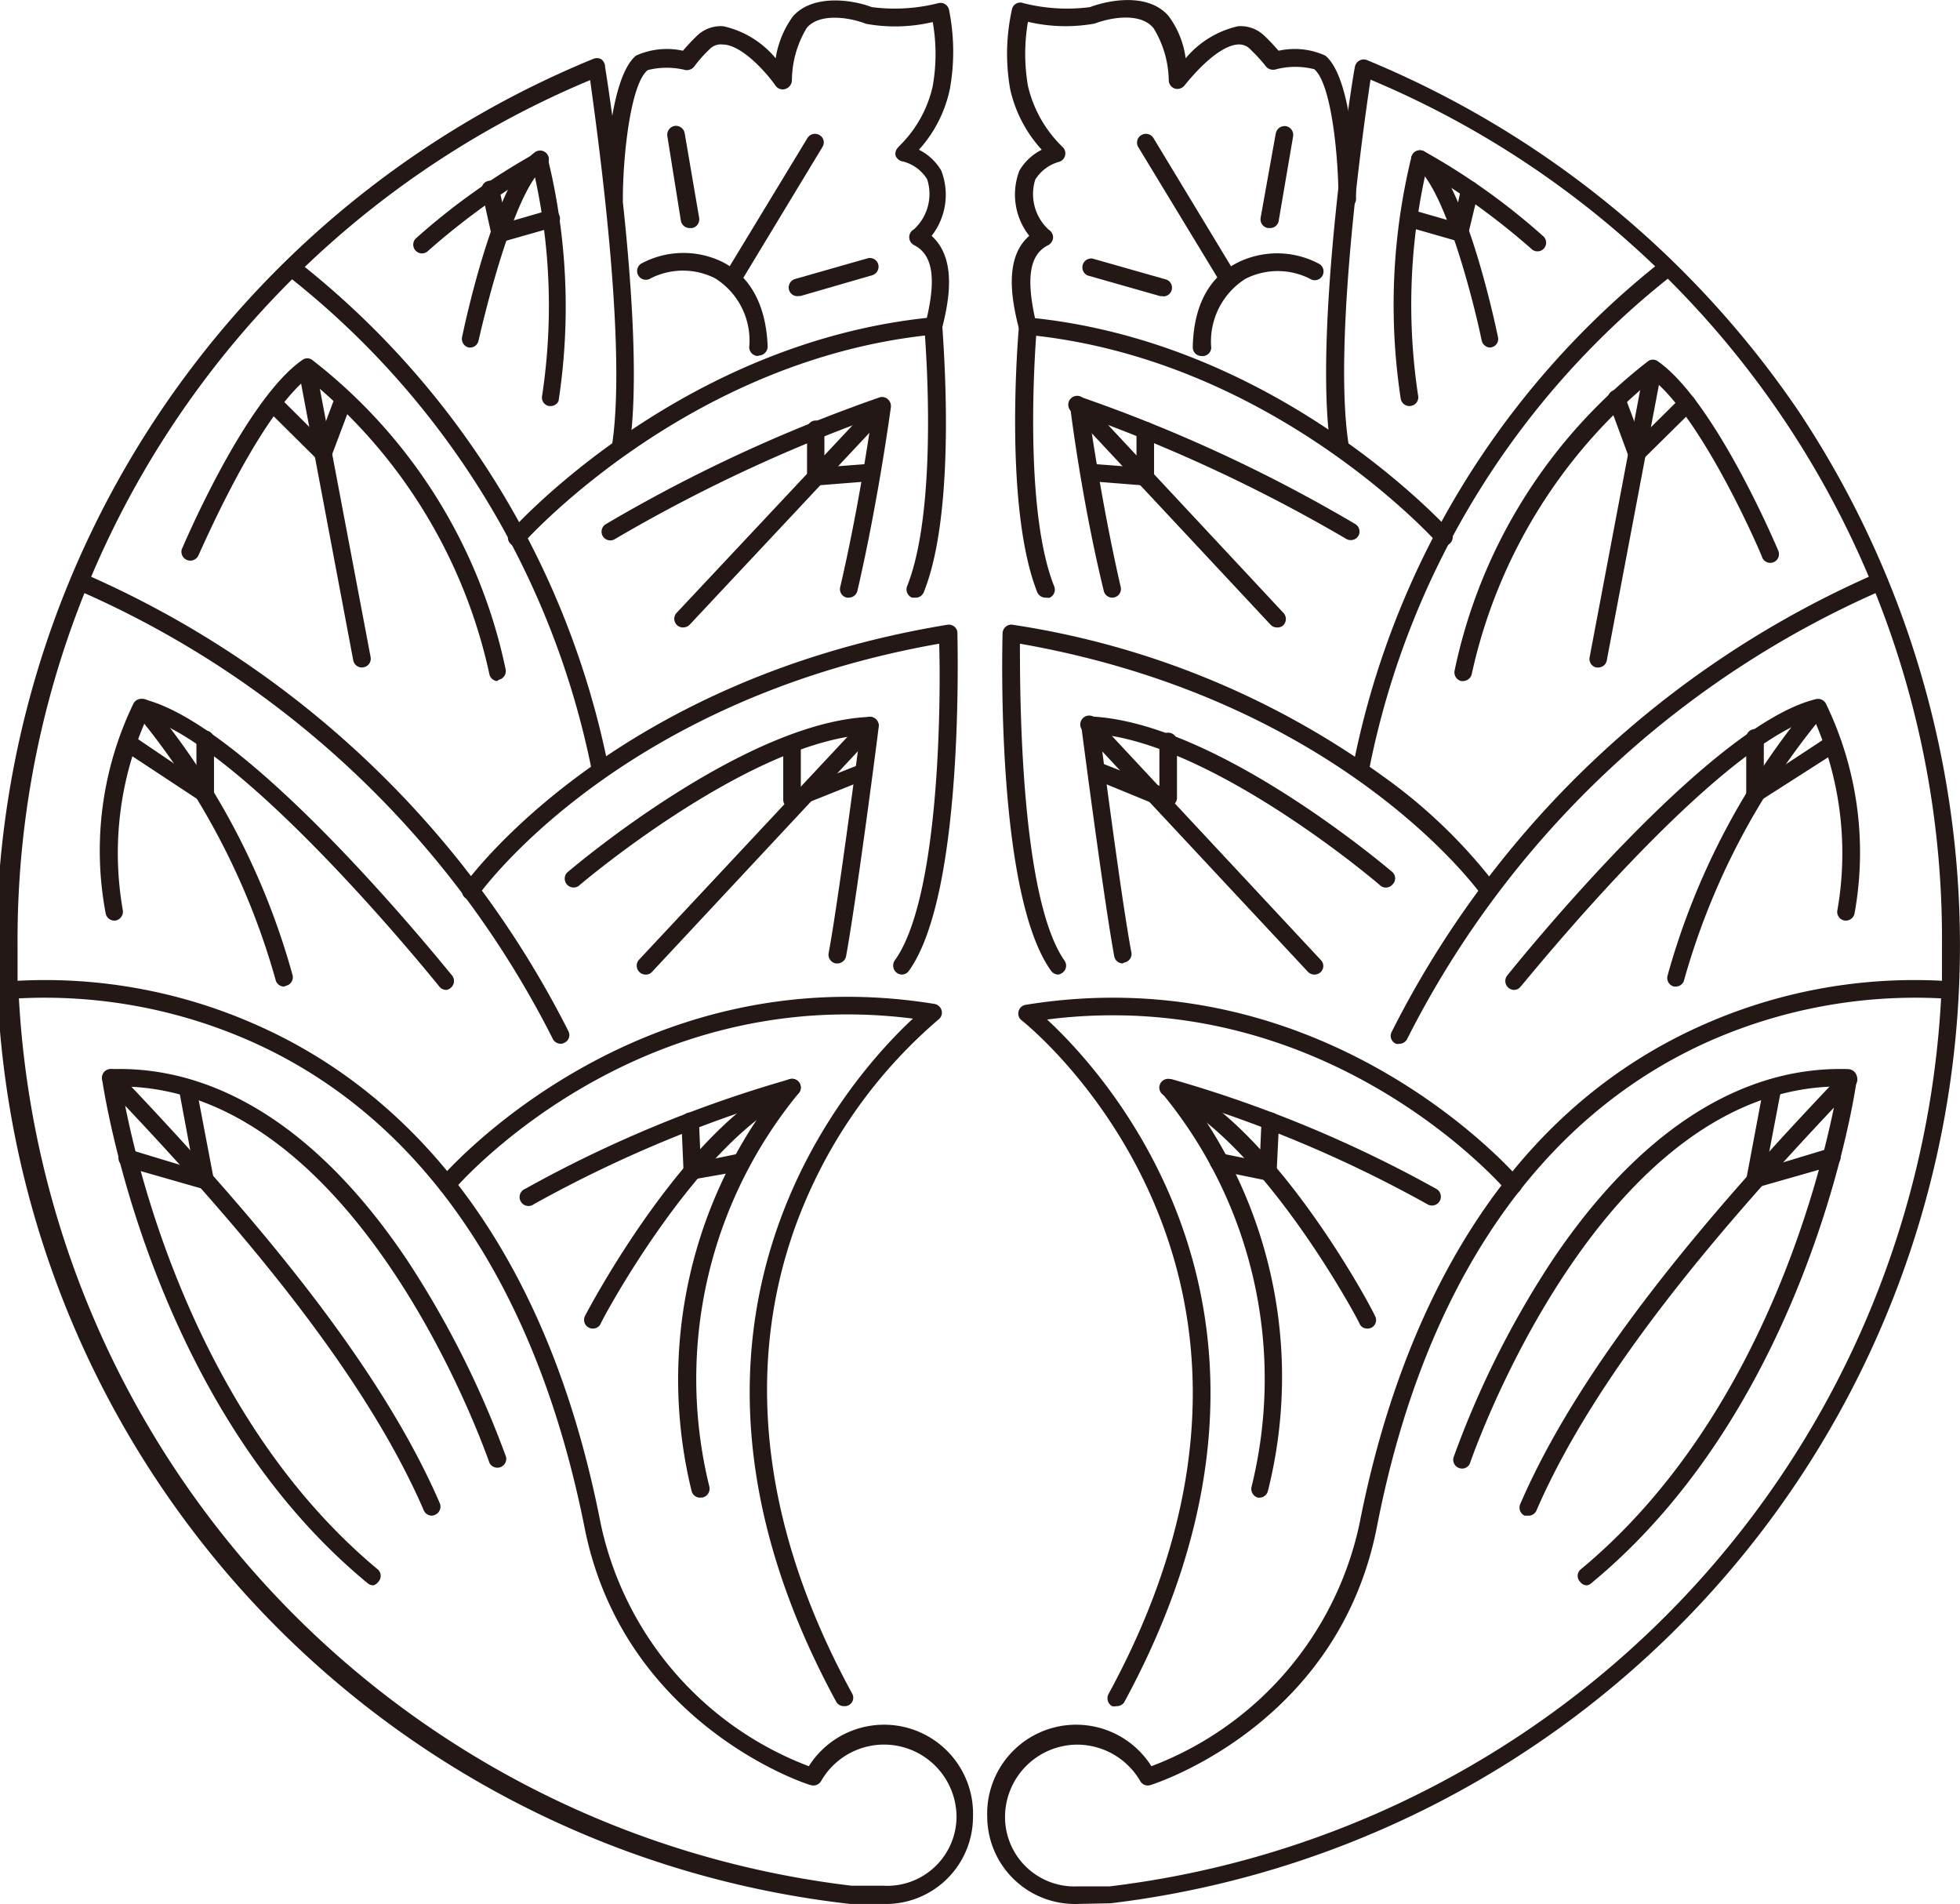 <svg xmlns="http://www.w3.org/2000/svg" viewBox="0 0 88.11 85.57"><defs><style>.cls-1{fill:#231815;}</style></defs><title>logo</title><g id="レイヤー_2" data-name="レイヤー 2"><g id="footer"><path class="cls-1" d="M37.94,76.68a.39.39,0,0,1-.35-.2c-9.32-17.15.69-28.14,3.45-30.7-12.66-1.61-20.56,7.6-20.64,7.7a.41.41,0,0,1-.56.05.42.42,0,0,1-.05-.56c.09-.1,8.62-10.06,22.22-7.85a.41.41,0,0,1,.32.29.39.39,0,0,1-.14.41,22.12,22.12,0,0,0-5.89,7.94c-2.08,4.71-3.42,12.4,2,22.34a.38.38,0,0,1-.34.58Z"/><path class="cls-1" d="M25.2,46.91a.4.4,0,0,1-.36-.24A43.23,43.23,0,0,0,3.44,26.5a.4.4,0,0,1,.31-.73A44.1,44.1,0,0,1,25.56,46.36a.38.38,0,0,1-.2.51A.29.29,0,0,1,25.2,46.91Z"/><path class="cls-1" d="M40.54,43.8a.4.4,0,0,1-.23-.08.41.41,0,0,1-.09-.55c2.08-2.88,2.07-12.09,2-14.24C27.71,31.48,21.54,40.18,21.48,40.27a.4.4,0,0,1-.55.1.41.41,0,0,1-.1-.55c.07-.09,6.53-9.24,21.75-11.74a.4.4,0,0,1,.32.08.37.37,0,0,1,.14.29c0,.48.32,11.71-2.18,15.18A.39.39,0,0,1,40.54,43.8Z"/><path class="cls-1" d="M27,35a.38.38,0,0,1-.39-.34A37.62,37.62,0,0,0,13,12.45a.4.4,0,0,1,.49-.62A38.45,38.45,0,0,1,27.37,34.58.4.4,0,0,1,27,35Z"/><path class="cls-1" d="M41.14,26.86l-.14,0a.4.4,0,0,1-.22-.52c1.28-3.21.92-9.6.8-11.26-10.82,1.23-18,9.26-18.06,9.34a.39.39,0,1,1-.59-.52c.07-.09,7.62-8.54,19-9.64a.39.39,0,0,1,.29.09.38.38,0,0,1,.14.26c0,.34.71,8.16-.83,12A.39.39,0,0,1,41.14,26.86Z"/><path class="cls-1" d="M39.69,85.57l-1.47,0A43.21,43.21,0,0,1,26.66,2.65a.43.43,0,0,1,.35,0A.42.42,0,0,1,27.2,3c.08.48,1.86,11.74,1.11,17a.39.39,0,0,1-.44.34.4.4,0,0,1-.34-.45c.65-4.56-.69-14-1-16.29A41.87,41.87,0,0,0,.79,42.52q0,.78,0,1.56a23.4,23.4,0,0,1,10.91,2.06C17.19,48.61,24.27,54.48,27,68.46a15,15,0,0,0,9.36,10.92,4,4,0,0,1,7.38,2.29A3.92,3.92,0,0,1,39.69,85.57ZM.85,44.87A42.52,42.52,0,0,0,38.28,84.75l1.41,0A3.12,3.12,0,0,0,43,81.67a3.26,3.26,0,0,0-6.09-1.62.4.4,0,0,1-.46.18c-.08,0-8.43-2.67-10.18-11.62C24.11,57.81,19,50.29,11.41,46.86A22.9,22.9,0,0,0,.85,44.87Z"/><path class="cls-1" d="M42,15h-.1a.4.4,0,0,1-.29-.48c.5-2,.33-3.08-.53-3.51a.4.4,0,0,1,0-.7,2.15,2.15,0,0,0,.6-2.25,1.79,1.79,0,0,0-1.08-.8A.43.43,0,0,1,40.26,7a.4.4,0,0,1,.1-.36l.06-.07a5.41,5.41,0,0,0,1.51-2.7,8.27,8.27,0,0,0,0-2.88,7.33,7.33,0,0,1-3,.08c-.76-.3-2.09-.49-2.66.18a4.6,4.6,0,0,0-.67,2.34A.42.42,0,0,1,35.3,4a.39.39,0,0,1-.43-.14C34.5,3.32,33.36,2,32.48,2a.7.7,0,0,0-.59.22A6,6,0,0,0,31.2,3a.43.43,0,0,1-.38.15,3.48,3.48,0,0,0-1.7,0C28.35,3.75,28,7,28,8.94a.38.38,0,0,1-.4.39.39.39,0,0,1-.39-.4c0-.54.09-5.35,1.38-6.43a3.37,3.37,0,0,1,2.11-.22c.13-.15.35-.4.62-.66a1.54,1.54,0,0,1,1.2-.44,4.26,4.26,0,0,1,2.35,1.44A4.29,4.29,0,0,1,35.65.73c.89-1,2.65-.75,3.54-.41a8,8,0,0,0,3-.18.39.39,0,0,1,.47.29A9.47,9.47,0,0,1,42.7,4a5.84,5.84,0,0,1-1.39,2.73,2.42,2.42,0,0,1,1,.93,3,3,0,0,1-.43,2.94c1.1,1,.82,2.77.48,4.11A.39.39,0,0,1,42,15Z"/><path class="cls-1" d="M16.78,71.25a.39.39,0,0,1-.26-.1C6.63,63,4.61,48.64,4.59,48.5a.44.44,0,0,1,.09-.31A.44.44,0,0,1,5,48.05c4.83-.16,9.44,2.81,13.32,8.61a42.93,42.93,0,0,1,4.43,8.82.4.4,0,0,1-.75.26c-.06-.17-5.78-16.81-16.53-16.91C5.87,51.28,8.34,63.36,17,70.55a.39.39,0,0,1,0,.55A.38.38,0,0,1,16.78,71.25Z"/><path class="cls-1" d="M19.41,68.12a.4.4,0,0,1-.36-.24C16.17,61.21,9.87,54.13,4.7,48.72a.4.4,0,0,1,0-.56.4.4,0,0,1,.56,0c5.21,5.47,11.58,12.61,14.51,19.4a.4.4,0,0,1-.21.52A.41.41,0,0,1,19.41,68.12Z"/><path class="cls-1" d="M9.22,53.43l-.11,0-3.5-1a.4.4,0,0,1-.27-.49.41.41,0,0,1,.5-.27l2.87.87L8.05,49a.39.39,0,0,1,.31-.46.4.4,0,0,1,.46.31L9.61,53a.39.39,0,0,1-.13.37A.4.4,0,0,1,9.22,53.43Z"/><path class="cls-1" d="M31.47,67.31a.39.39,0,0,1-.38-.3,21.05,21.05,0,0,1,3.45-17.43A57.1,57.1,0,0,0,24,54.12a.4.4,0,1,1-.39-.69A56.11,56.11,0,0,1,35.51,48.5a.39.39,0,0,1,.38.65,20.2,20.2,0,0,0-4,17.67.41.41,0,0,1-.29.48Z"/><path class="cls-1" d="M26.65,59.71a.39.39,0,0,1-.35-.57c.18-.35,4.49-8.51,9.14-10.62a.39.39,0,0,1,.52.2.4.4,0,0,1-.19.52C31.36,51.24,27,59.42,27,59.5A.38.38,0,0,1,26.65,59.71Z"/><path class="cls-1" d="M31.13,53.05a.38.38,0,0,1-.25-.09.4.4,0,0,1-.15-.29l-.1-2.27A.4.4,0,0,1,31,50a.41.41,0,0,1,.42.38l.08,1.82,1.76-.36a.39.39,0,1,1,.16.77L31.2,53Z"/><path class="cls-1" d="M20.06,44.49a.39.39,0,0,1-.31-.15c-.09-.11-8.51-10.59-13.15-12.07A14.79,14.79,0,0,0,5.52,40.9a.41.41,0,0,1-.31.47.4.4,0,0,1-.46-.32A15.18,15.18,0,0,1,6,31.62a.39.39,0,0,1,.44-.2c4.83,1.15,13.52,12,13.89,12.43a.4.4,0,0,1-.07.55A.36.36,0,0,1,20.06,44.49Z"/><path class="cls-1" d="M12.77,44.34a.39.39,0,0,1-.38-.3,32.47,32.47,0,0,0-6.3-12,.4.4,0,0,1,.59-.53,32.62,32.62,0,0,1,6.47,12.31.39.39,0,0,1-.28.48Z"/><path class="cls-1" d="M9.22,36.1A.38.38,0,0,1,9,36l-3.49-2.3a.38.38,0,0,1-.12-.54.39.39,0,0,1,.55-.12L8.83,35V33.23a.39.39,0,0,1,.39-.4.4.4,0,0,1,.4.4V35.7a.39.39,0,0,1-.21.35A.41.41,0,0,1,9.22,36.1Z"/><path class="cls-1" d="M37.64,43.3h-.07a.4.4,0,0,1-.32-.46c.4-2.15,1.18-8.07,1.41-9.8-5.32.55-12.58,6.71-12.65,6.78a.4.4,0,0,1-.52-.6c.33-.28,8-6.78,13.61-7a.42.42,0,0,1,.3.13.38.38,0,0,1,.1.32c0,.08-1,7.79-1.47,10.33A.4.4,0,0,1,37.64,43.3Z"/><path class="cls-1" d="M29,43.8a.4.4,0,0,1-.28-.66L38.83,32.33a.38.38,0,0,1,.55,0,.4.4,0,0,1,0,.56L29.32,43.67A.36.36,0,0,1,29,43.8Z"/><path class="cls-1" d="M35.6,36.33a.36.36,0,0,1-.22-.07.37.37,0,0,1-.17-.32V33.4a.4.4,0,0,1,.79,0v2l2.7-1.06A.4.4,0,0,1,39,35L35.75,36.3A.4.4,0,0,1,35.6,36.33Z"/><path class="cls-1" d="M22.34,30.61A.39.39,0,0,1,22,30.3,23.51,23.51,0,0,0,13.81,17c-2.31,1.88-4.88,8-4.91,8a.4.4,0,0,1-.73-.31c.12-.27,2.86-6.73,5.42-8.51a.37.37,0,0,1,.45,0,23.74,23.74,0,0,1,8.69,13.9.4.4,0,0,1-.3.47Z"/><path class="cls-1" d="M16.27,30a.4.4,0,0,1-.39-.32l-2.45-13a.39.39,0,1,1,.77-.15l2.46,13a.39.39,0,0,1-.32.46Z"/><path class="cls-1" d="M14.53,20.76a.39.39,0,0,1-.28-.12L12,18.41a.4.4,0,0,1,.56-.56l1.82,1.81.7-1.87a.39.39,0,1,1,.74.27L14.9,20.5a.39.39,0,0,1-.28.25Z"/><path class="cls-1" d="M38.15,26.86h-.08a.39.39,0,0,1-.3-.47c.73-3.13,1.22-6.29,1.41-7.59a70.32,70.32,0,0,0-11.54,5.43.39.39,0,1,1-.41-.67,68.5,68.5,0,0,1,12.31-5.7.38.38,0,0,1,.37.08.42.42,0,0,1,.14.35s-.56,4.19-1.51,8.28A.4.4,0,0,1,38.15,26.86Z"/><path class="cls-1" d="M30.71,28.2a.39.39,0,0,1-.29-.66L39.37,18a.38.38,0,0,1,.55,0,.4.4,0,0,1,0,.56L31,28.08A.42.42,0,0,1,30.71,28.2Z"/><path class="cls-1" d="M36.67,21.82a.4.4,0,0,1-.27-.11.36.36,0,0,1-.12-.28V19.29a.39.39,0,0,1,.78,0V21l2.1-.16a.39.39,0,1,1,.06.78l-2.52.2Z"/><path class="cls-1" d="M24.76,18.25h-.08a.39.39,0,0,1-.31-.46,27,27,0,0,0-.36-10,32.07,32.07,0,0,0-4.76,3.48.39.39,0,0,1-.56,0,.39.39,0,0,1,0-.55,29.84,29.84,0,0,1,5.39-3.84.4.4,0,0,1,.34,0,.4.4,0,0,1,.21.26,28,28,0,0,1,.48,10.88A.39.39,0,0,1,24.76,18.25Z"/><path class="cls-1" d="M21.16,15.62h-.08a.4.4,0,0,1-.31-.46c.15-.72,1.51-7.06,3.28-8.32a.39.39,0,0,1,.46.64c-1.29.92-2.58,6-3,7.84A.39.39,0,0,1,21.16,15.62Z"/><path class="cls-1" d="M22.47,10.84a.4.4,0,0,1-.38-.31L21.66,8.6a.38.38,0,0,1,.3-.47.39.39,0,0,1,.47.29L22.77,10l1.9-.55a.4.4,0,0,1,.49.27.4.4,0,0,1-.27.49l-2.31.66Z"/><path class="cls-1" d="M34.07,16a.4.4,0,0,1-.39-.39,3.3,3.3,0,0,0-1.53-3.1,3.2,3.2,0,0,0-2.9,0,.39.39,0,1,1-.43-.66,4,4,0,0,1,3.69-.06c.87.46,1.91,1.48,2,3.78a.41.41,0,0,1-.39.41Z"/><path class="cls-1" d="M33,12.8a.42.42,0,0,1-.21-.06.4.4,0,0,1-.13-.54l3.64-6a.4.4,0,0,1,.54-.13.38.38,0,0,1,.13.54l-3.63,6A.42.42,0,0,1,33,12.8Z"/><path class="cls-1" d="M31,10.25a.4.4,0,0,1-.39-.32L30,6.12a.4.4,0,0,1,.33-.46.4.4,0,0,1,.45.33l.65,3.8a.4.4,0,0,1-.32.46Z"/><path class="cls-1" d="M35.85,13.31a.39.39,0,0,1-.38-.28.4.4,0,0,1,.27-.49L39,11.61a.39.39,0,0,1,.48.27.4.4,0,0,1-.27.49L36,13.3Z"/><path class="cls-1" d="M50.18,76.68a.43.43,0,0,1-.19,0,.41.41,0,0,1-.16-.54c10.35-19-3.76-30.17-3.9-30.28a.38.38,0,0,1-.14-.41.39.39,0,0,1,.32-.29c13.6-2.21,22.13,7.75,22.21,7.85a.39.39,0,1,1-.6.51c-.08-.1-8-9.31-20.65-7.7,2.77,2.56,12.78,13.55,3.46,30.7A.41.41,0,0,1,50.18,76.68Z"/><path class="cls-1" d="M62.91,46.91a.28.28,0,0,1-.15,0,.38.38,0,0,1-.21-.51A44.1,44.1,0,0,1,84.36,25.77a.4.4,0,0,1,.31.73,43.29,43.29,0,0,0-21.4,20.17A.39.39,0,0,1,62.91,46.91Z"/><path class="cls-1" d="M47.57,43.8a.4.4,0,0,1-.32-.17c-2.5-3.47-2.19-14.7-2.18-15.18a.41.41,0,0,1,.15-.29.38.38,0,0,1,.31-.08,38,38,0,0,1,16.63,6.8,23.74,23.74,0,0,1,5.12,4.94.4.4,0,0,1-.65.45c-.06-.09-6.22-8.79-20.78-11.34,0,2.15,0,11.36,2,14.24a.39.39,0,0,1-.09.55A.4.4,0,0,1,47.57,43.8Z"/><path class="cls-1" d="M61.14,35h0a.39.39,0,0,1-.34-.44A38.34,38.34,0,0,1,74.58,11.83a.39.39,0,0,1,.55.06.4.4,0,0,1-.06.56A37.51,37.51,0,0,0,61.53,34.68.4.4,0,0,1,61.14,35Z"/><path class="cls-1" d="M47,26.86a.4.4,0,0,1-.37-.24c-1.53-3.87-.85-11.69-.82-12a.4.4,0,0,1,.43-.35c11.35,1.1,18.9,9.55,19,9.64a.4.4,0,0,1-.6.52c-.07-.08-7.25-8.11-18.06-9.34-.12,1.66-.47,8.06.81,11.26a.4.4,0,0,1-.22.52Z"/><path class="cls-1" d="M48.44,85.57a3.94,3.94,0,0,1-4.06-3.9,4,4,0,0,1,7.38-2.29,15,15,0,0,0,9.36-10.92c1.51-7.72,5.38-17.85,15.26-22.32A23.43,23.43,0,0,1,87.3,44.08q0-.78,0-1.56A41.86,41.86,0,0,0,61.61,3.58c-.34,2.27-1.67,11.73-1,16.29a.4.4,0,0,1-.33.45A.4.4,0,0,1,59.8,20c-.75-5.29,1-16.55,1.11-17a.4.4,0,0,1,.54-.3A43.58,43.58,0,0,1,80.84,18.46,43.36,43.36,0,0,1,49.93,85.54Zm0-7.16a3.26,3.26,0,0,0-3.26,3.26,3.12,3.12,0,0,0,3.26,3.11l1.44,0A42.5,42.5,0,0,0,87.26,44.87a22.94,22.94,0,0,0-10.59,2C69.11,50.31,64,57.83,61.9,68.61c-1.75,9-10.1,11.59-10.19,11.62a.39.39,0,0,1-.45-.18A3.29,3.29,0,0,0,48.43,78.41Z"/><path class="cls-1" d="M46.17,15a.38.38,0,0,1-.38-.29c-.34-1.34-.63-3.15.48-4.11a3,3,0,0,1-.44-2.94,2.44,2.44,0,0,1,1-.93A5.94,5.94,0,0,1,45.41,4,9.16,9.16,0,0,1,45.49.43.38.38,0,0,1,46,.14a8,8,0,0,0,3,.18c.9-.34,2.65-.64,3.54.41a4.07,4.07,0,0,1,.76,1.89,4.3,4.3,0,0,1,2.35-1.44,1.53,1.53,0,0,1,1.2.44c.28.26.49.51.63.66a3.33,3.33,0,0,1,2.1.22c1.3,1.08,1.38,5.89,1.38,6.43a.39.39,0,0,1-.39.4h0a.4.4,0,0,1-.4-.39c0-1.92-.32-5.19-1.09-5.83a3.48,3.48,0,0,0-1.7,0A.43.43,0,0,1,56.92,3a7.05,7.05,0,0,0-.69-.76A.7.7,0,0,0,55.64,2c-.89.07-2,1.35-2.39,1.84a.41.41,0,0,1-.44.14.4.4,0,0,1-.27-.37,4.62,4.62,0,0,0-.68-2.34C51.3.57,50,.76,49.21,1.06a7.38,7.38,0,0,1-3-.08,8.53,8.53,0,0,0,0,2.88,5.57,5.57,0,0,0,1.51,2.7l.07.07a.39.39,0,0,1,.09.36.39.39,0,0,1-.26.28,1.85,1.85,0,0,0-1.08.8,2.17,2.17,0,0,0,.6,2.25.41.41,0,0,1,.2.36.42.42,0,0,1-.22.34c-.87.43-1,1.55-.54,3.51a.39.39,0,0,1-.28.48Z"/><path class="cls-1" d="M71.34,71.25a.37.37,0,0,1-.3-.15.38.38,0,0,1,0-.55c8.69-7.19,11.16-19.27,11.58-21.72-10.75.09-16.47,16.74-16.53,16.91a.38.38,0,0,1-.49.24.39.39,0,0,1-.25-.5,42,42,0,0,1,4.42-8.82c3.89-5.8,8.49-8.77,13.33-8.61a.42.42,0,0,1,.28.14.39.39,0,0,1,.09.31c0,.14-2,14.46-11.93,22.65A.35.35,0,0,1,71.34,71.25Z"/><path class="cls-1" d="M68.7,68.12l-.16,0a.4.4,0,0,1-.2-.52c2.93-6.79,9.29-13.93,14.51-19.4a.4.4,0,0,1,.57.55c-5.17,5.41-11.48,12.49-14.36,19.16A.39.39,0,0,1,68.7,68.12Z"/><path class="cls-1" d="M78.89,53.43a.42.42,0,0,1-.26-.1.39.39,0,0,1-.12-.37l.78-4.15a.41.41,0,0,1,.47-.31.39.39,0,0,1,.31.46l-.67,3.51,2.88-.87a.4.4,0,0,1,.23.76l-3.5,1Z"/><path class="cls-1" d="M56.65,67.31h-.1a.41.41,0,0,1-.29-.48,20.16,20.16,0,0,0-4-17.67.39.39,0,0,1,0-.47.4.4,0,0,1,.44-.18,56.11,56.11,0,0,1,11.88,4.93.4.4,0,0,1,.14.54.4.4,0,0,1-.54.15,56.74,56.74,0,0,0-10.52-4.54A21,21,0,0,1,57,67,.4.4,0,0,1,56.65,67.31Z"/><path class="cls-1" d="M61.47,59.71a.37.37,0,0,1-.35-.21c0-.08-4.37-8.26-8.77-10.26a.39.39,0,0,1,.32-.72c4.66,2.11,9,10.27,9.14,10.62a.38.38,0,0,1-.34.57Z"/><path class="cls-1" d="M57,53.05h-.08l-2.21-.45a.38.38,0,0,1-.31-.46.39.39,0,0,1,.46-.31l1.77.36.08-1.82a.41.41,0,0,1,.41-.38.4.4,0,0,1,.38.42l-.11,2.27a.36.36,0,0,1-.15.29A.36.36,0,0,1,57,53.05Z"/><path class="cls-1" d="M68.06,44.49a.4.4,0,0,1-.31-.64c.37-.46,9.06-11.28,13.89-12.43a.4.4,0,0,1,.44.2,15.34,15.34,0,0,1,1.29,9.43.4.4,0,0,1-.46.32.39.39,0,0,1-.31-.47,14.86,14.86,0,0,0-1.08-8.63c-4.65,1.47-13.07,12-13.16,12.07A.37.37,0,0,1,68.06,44.49Z"/><path class="cls-1" d="M75.35,44.34h-.1a.4.4,0,0,1-.29-.48,32.72,32.72,0,0,1,6.48-12.31.39.39,0,0,1,.55,0,.4.4,0,0,1,0,.56,32.29,32.29,0,0,0-6.3,12A.4.4,0,0,1,75.35,44.34Z"/><path class="cls-1" d="M78.89,36.1a.41.41,0,0,1-.18-.05.39.39,0,0,1-.21-.35V33.23a.4.4,0,1,1,.79,0V35l2.89-1.9a.38.38,0,0,1,.54.12.39.39,0,0,1-.11.54L79.11,36A.36.36,0,0,1,78.89,36.1Z"/><path class="cls-1" d="M50.47,43.3a.39.39,0,0,1-.38-.32c-.47-2.54-1.47-10.25-1.48-10.33a.41.41,0,0,1,.1-.32A.46.46,0,0,1,49,32.2c5.62.23,13.28,6.73,13.6,7a.38.38,0,0,1,0,.55.39.39,0,0,1-.55.05C62,39.74,54.77,33.58,49.45,33c.23,1.73,1,7.65,1.41,9.8a.39.39,0,0,1-.32.46Z"/><path class="cls-1" d="M59.08,43.8a.39.39,0,0,1-.29-.13L48.71,32.87a.4.4,0,1,1,.58-.54L59.37,43.14a.38.38,0,0,1,0,.55A.4.4,0,0,1,59.08,43.8Z"/><path class="cls-1" d="M52.51,36.33a.32.32,0,0,1-.14,0L49.13,35a.4.4,0,0,1,.29-.74l2.7,1.06v-2a.38.38,0,0,1,.39-.39.39.39,0,0,1,.4.39v2.54a.38.38,0,0,1-.18.32A.34.34,0,0,1,52.51,36.33Z"/><path class="cls-1" d="M65.77,30.61h-.08a.4.4,0,0,1-.3-.47,23.69,23.69,0,0,1,8.69-13.9.37.37,0,0,1,.45,0c2.55,1.78,5.3,8.24,5.41,8.51a.39.39,0,1,1-.72.31c0-.06-2.6-6.13-4.92-8A23.55,23.55,0,0,0,66.16,30.3.41.41,0,0,1,65.77,30.61Z"/><path class="cls-1" d="M71.85,30h-.08a.39.39,0,0,1-.31-.46l2.46-13a.39.39,0,0,1,.46-.32.41.41,0,0,1,.31.47l-2.46,13A.39.39,0,0,1,71.85,30Z"/><path class="cls-1" d="M73.58,20.76H73.5a.41.41,0,0,1-.29-.25l-.9-2.44a.39.39,0,1,1,.73-.27l.7,1.87,1.83-1.81a.38.38,0,0,1,.55,0,.38.38,0,0,1,0,.55l-2.26,2.23A.36.36,0,0,1,73.58,20.76Z"/><path class="cls-1" d="M50,26.86a.39.39,0,0,1-.38-.3c-1-4.09-1.51-8.24-1.51-8.28a.37.37,0,0,1,.14-.35.37.37,0,0,1,.36-.08,68.13,68.13,0,0,1,12.31,5.7.39.39,0,0,1,.14.54.4.4,0,0,1-.54.13,70.78,70.78,0,0,0-11.54-5.43c.19,1.3.68,4.46,1.4,7.59a.39.39,0,0,1-.29.47Z"/><path class="cls-1" d="M57.41,28.2a.4.4,0,0,1-.29-.12L48.17,18.5a.4.4,0,1,1,.58-.54l8.94,9.58a.4.4,0,0,1,0,.56A.37.37,0,0,1,57.41,28.2Z"/><path class="cls-1" d="M51.45,21.82h0l-2.52-.2a.38.38,0,0,1-.36-.42.39.39,0,0,1,.42-.36l2.1.16V19.29a.4.4,0,0,1,.79,0v2.14a.37.37,0,0,1-.13.28A.38.38,0,0,1,51.45,21.82Z"/><path class="cls-1" d="M63.36,18.25a.4.4,0,0,1-.39-.32,28,28,0,0,1,.48-10.88A.4.4,0,0,1,64,6.79a29.84,29.84,0,0,1,5.39,3.84.39.39,0,0,1-.52.58A31.74,31.74,0,0,0,64.1,7.73a27.31,27.31,0,0,0-.35,10.05.39.39,0,0,1-.31.46Z"/><path class="cls-1" d="M67,15.62a.4.4,0,0,1-.39-.31c-.39-1.87-1.68-6.92-3-7.84a.4.4,0,0,1-.1-.55.39.39,0,0,1,.55-.09c1.78,1.26,3.13,7.6,3.28,8.32a.38.38,0,0,1-.3.46Z"/><path class="cls-1" d="M65.64,10.84l-.11,0-2.31-.66a.4.4,0,0,1,.22-.76l1.91.55.34-1.53a.39.39,0,0,1,.47-.29.39.39,0,0,1,.3.47L66,10.53a.37.37,0,0,1-.19.25A.36.36,0,0,1,65.64,10.84Z"/><path class="cls-1" d="M54,16h0a.39.39,0,0,1-.38-.41c.05-2.3,1.09-3.32,2-3.78a4,4,0,0,1,3.7.06.39.39,0,0,1-.43.66,3.2,3.2,0,0,0-2.9,0,3.33,3.33,0,0,0-1.54,3.1A.39.39,0,0,1,54,16Z"/><path class="cls-1" d="M55.15,12.8a.39.39,0,0,1-.34-.19l-3.64-6a.39.39,0,0,1,.14-.54.4.4,0,0,1,.54.13l3.63,6a.38.38,0,0,1-.13.54A.36.36,0,0,1,55.15,12.8Z"/><path class="cls-1" d="M57.09,10.25H57a.4.4,0,0,1-.33-.46L57.35,6a.41.41,0,0,1,.46-.33.4.4,0,0,1,.32.46l-.65,3.81A.39.39,0,0,1,57.09,10.25Z"/><path class="cls-1" d="M52.27,13.31h-.11l-3.27-.93a.4.4,0,0,1,.22-.76l3.27.93a.39.39,0,0,1-.11.77Z"/></g></g></svg>